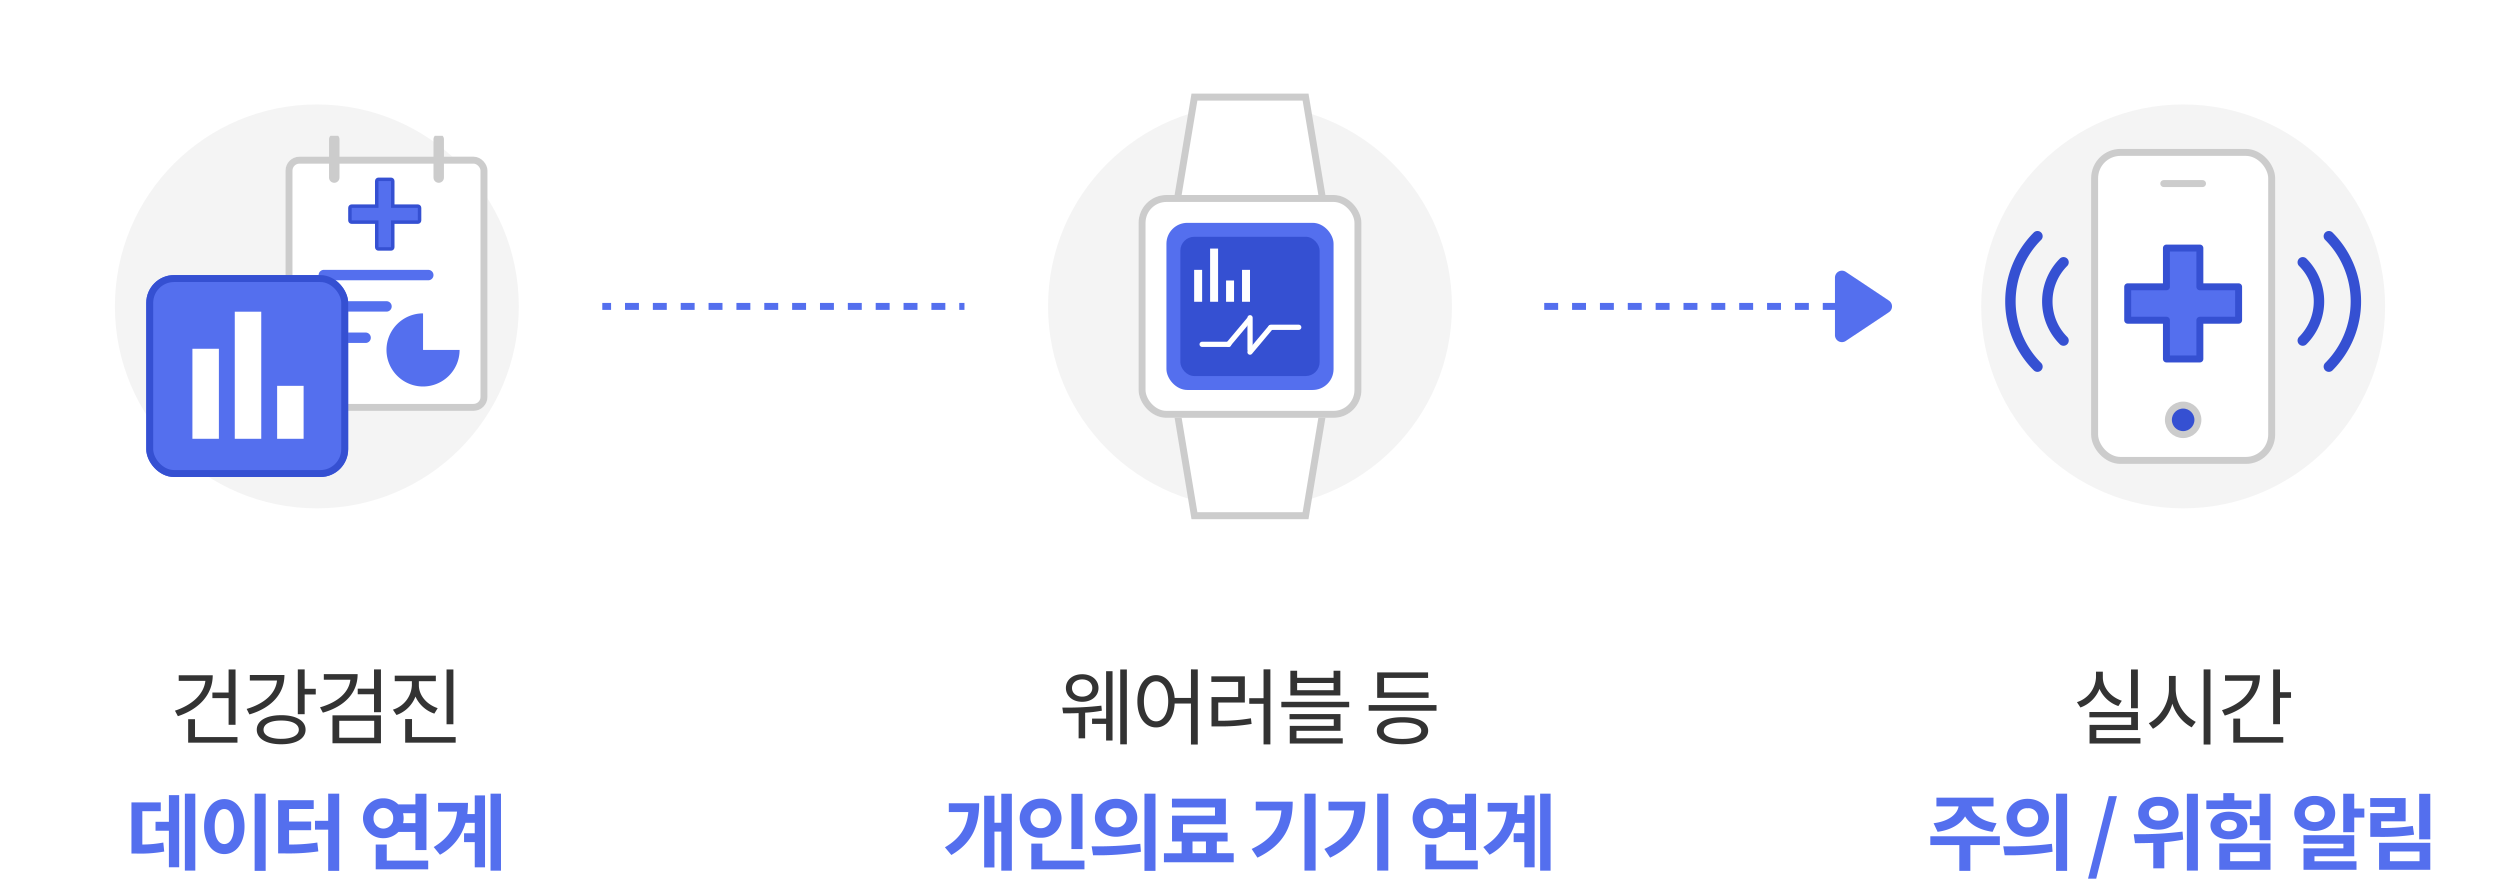 <svg xmlns="http://www.w3.org/2000/svg" xmlns:xlink="http://www.w3.org/1999/xlink" width="718" height="252.368" viewBox="0 0 718 252.368"><defs><filter id="a" x="536" y="0" width="182" height="182" filterUnits="userSpaceOnUse"><feOffset dy="3" input="SourceAlpha"/><feGaussianBlur stdDeviation="3" result="b"/><feFlood flood-opacity="0.051"/><feComposite operator="in" in2="b"/><feComposite in="SourceGraphic"/></filter><filter id="c" x="536" y="0" width="182" height="182" filterUnits="userSpaceOnUse"><feOffset dy="-3" input="SourceAlpha"/><feGaussianBlur stdDeviation="3" result="d"/><feFlood flood-opacity="0.051" result="e"/><feComposite operator="out" in="SourceGraphic" in2="d"/><feComposite operator="in" in="e"/><feComposite operator="in" in2="SourceGraphic"/></filter><clipPath id="f"><rect width="104.213" height="93.465" transform="translate(0 0)" fill="none"/></clipPath><filter id="g" x="268" y="0" width="182" height="182" filterUnits="userSpaceOnUse"><feOffset dy="3" input="SourceAlpha"/><feGaussianBlur stdDeviation="3" result="h"/><feFlood flood-opacity="0.051"/><feComposite operator="in" in2="h"/><feComposite in="SourceGraphic"/></filter><filter id="i" x="268" y="0" width="182" height="182" filterUnits="userSpaceOnUse"><feOffset dy="-3" input="SourceAlpha"/><feGaussianBlur stdDeviation="3" result="j"/><feFlood flood-opacity="0.051" result="k"/><feComposite operator="out" in="SourceGraphic" in2="j"/><feComposite operator="in" in="k"/><feComposite operator="in" in2="SourceGraphic"/></filter><clipPath id="l"><rect width="146" height="146" transform="translate(-11427.667 -2493.667)" fill="#fff" stroke="#707070" stroke-width="1"/></clipPath><filter id="m" x="0" y="0" width="182" height="182" filterUnits="userSpaceOnUse"><feOffset dy="3" input="SourceAlpha"/><feGaussianBlur stdDeviation="3" result="n"/><feFlood flood-opacity="0.051"/><feComposite operator="in" in2="n"/><feComposite in="SourceGraphic"/></filter><filter id="o" x="0" y="0" width="182" height="182" filterUnits="userSpaceOnUse"><feOffset dy="-3" input="SourceAlpha"/><feGaussianBlur stdDeviation="3" result="p"/><feFlood flood-opacity="0.051" result="q"/><feComposite operator="out" in="SourceGraphic" in2="p"/><feComposite operator="in" in="q"/><feComposite operator="in" in2="SourceGraphic"/></filter><clipPath id="r"><rect width="146" height="146" transform="translate(-11275 -2600)" fill="#fff" stroke="#707070" stroke-width="1"/></clipPath><clipPath id="s"><rect width="98" height="98" transform="translate(-0.333 -0.334)" fill="none" stroke="#707070" stroke-width="1"/></clipPath></defs><g transform="translate(-971 -7847)"><path d="M-70.524,26.9c3.864-.528,6.576-2.184,7.9-4.44,1.32,2.256,4.032,3.912,7.9,4.44l1.128-2.472c-4.488-.552-6.816-2.712-7.128-4.824h6.264v-2.52H-70.86v2.52h6.36c-.312,2.112-2.664,4.272-7.176,4.824Zm17.88,1.272H-72.612V30.7h8.328v7.416h3.168V30.7h8.472Zm7.992-10.752c-3.456,0-6.072,2.28-6.072,5.448,0,3.192,2.616,5.448,6.072,5.448s6.1-2.256,6.1-5.448C-38.556,19.7-41.2,17.424-44.652,17.424Zm0,2.712a2.72,2.72,0,0,1,3,2.736,2.72,2.72,0,0,1-3,2.736,2.72,2.72,0,0,1-3-2.736A2.72,2.72,0,0,1-44.652,20.136Zm8.16-4.2V38.112h3.168V15.936Zm-14.76,17.688A71.246,71.246,0,0,0-37.5,32.616l-.192-2.28a99.41,99.41,0,0,1-13.968.72Zm23.928,6.744h2.352l5.952-23.712h-2.328ZM-7.092,19.416c1.632,0,2.76.768,2.76,2.16,0,1.344-1.128,2.112-2.76,2.112-1.608,0-2.76-.768-2.76-2.112C-9.852,20.184-8.7,19.416-7.092,19.416Zm0,6.864c3.336,0,5.784-1.968,5.784-4.7,0-2.784-2.448-4.728-5.784-4.728S-12.9,18.792-12.9,21.576C-12.9,24.312-10.428,26.28-7.092,26.28Zm6.912.552a100.666,100.666,0,0,1-14.016.744l.36,2.592c1.56,0,3.36-.024,5.256-.1v7.32h3.168V29.88a51.675,51.675,0,0,0,5.424-.744ZM1.068,15.96V38.04H4.236V15.96ZM19.6,17.9H14.7V15.792H11.532V17.9H6.66v2.472H19.6ZM10.86,25.08c0-1.056.936-1.632,2.28-1.632s2.28.576,2.28,1.632c0,1.08-.936,1.656-2.28,1.656S10.86,26.16,10.86,25.08Zm7.584,0c0-2.352-2.208-3.96-5.3-3.96s-5.3,1.608-5.3,3.96,2.208,3.984,5.3,3.984S18.444,27.432,18.444,25.08ZM13.5,32.736H22v2.592H13.5ZM10.38,37.8H25.092V30.24H10.38ZM21.924,15.96v6.456h-2.76v2.568h2.76V29.3h3.168V15.96ZM34.956,21.6c0-1.536,1.176-2.472,2.832-2.472s2.832.936,2.832,2.472c0,1.56-1.176,2.5-2.832,2.5S34.956,23.16,34.956,21.6Zm8.712,0c0-2.9-2.5-5.016-5.88-5.016-3.36,0-5.88,2.112-5.88,5.016,0,2.952,2.52,5.04,5.88,5.04C41.172,26.64,43.668,24.552,43.668,21.6ZM37.716,33.912H49.14V27.864H34.548v2.448H46.02v1.32H34.572V37.8H49.788V35.352H37.716Zm11.424-13.7V15.96H45.972V27H49.14V22.8h2.9V20.208ZM65.964,25.2a57.392,57.392,0,0,1-9.1.6V23.88H63.9V17.208H53.724v2.544H60.78v1.776H53.748v6.816h1.944a63.64,63.64,0,0,0,10.632-.624Zm-6.576,7.344h8.5v2.784h-8.5ZM56.268,37.8H70.98V30.048H56.268Zm11.52-21.816v13.08H70.98V15.984Z" transform="translate(1598 8059)" fill="#546fee"/><path d="M-13.008-19.728h-1.968V-8.592h1.968Zm-4.608,8.976c-3.192-1.056-5.448-3.744-5.448-6.72V-19.1h-1.968v1.632A7.818,7.818,0,0,1-30.5-10.344L-29.5-8.808a9.139,9.139,0,0,0,5.472-5.352A9.145,9.145,0,0,0-18.6-9.216ZM-24.936-.024v-2.3h11.952V-7.512H-26.928v1.536h12v2.16H-26.88V1.536h14.616V-.024Zm22.8-17.856H-4.08v3.864c0,4.08-2.616,8.208-5.784,9.72l1.2,1.608A11.962,11.962,0,0,0-3.1-9.912,11.691,11.691,0,0,0,2.448-3.1L3.624-4.68a10.708,10.708,0,0,1-5.76-9.336ZM5.88-19.752V1.824H7.848V-19.752Zm6.144,1.68v1.608h7.92c-.408,3.792-3.72,6.84-8.784,8.424l.792,1.56c6.192-1.944,10.1-6.024,10.1-11.592ZM16.368-5.616H14.4V1.3H28.752V-.312H16.368ZM27.816-13.2v-6.528H25.848v15.72h1.968v-7.56h3.168V-13.2Z" transform="translate(1598 8059)" fill="#333"/><path d="M-86.5,18.7v2.52H-80.9c-.408,4.344-2.28,7.536-6.72,10.128l1.848,2.208c6.168-3.6,7.992-8.664,7.992-14.856Zm15.072-2.736v8.328h-1.968V16.536h-2.952V37.128h2.952v-10.3h1.968V38.064H-68.4V15.96Zm23.328.024h-3.192V31.848H-48.1Zm-14.952,7.008a2.758,2.758,0,0,1,2.928-2.88,2.726,2.726,0,0,1,2.9,2.88,2.733,2.733,0,0,1-2.9,2.856A2.765,2.765,0,0,1-63.048,22.992Zm8.928,0a5.673,5.673,0,0,0-6-5.616c-3.384,0-6.024,2.352-6.024,5.616a5.7,5.7,0,0,0,6.024,5.592A5.684,5.684,0,0,0-54.12,22.992ZM-59.64,35.16V30.288h-3.168V37.68h15.264V35.16Zm21.168-17.736c-3.456,0-6.072,2.28-6.072,5.448,0,3.192,2.616,5.448,6.072,5.448s6.1-2.256,6.1-5.448C-32.376,19.7-35.016,17.424-38.472,17.424Zm0,2.712a2.72,2.72,0,0,1,3,2.736,2.72,2.72,0,0,1-3,2.736,2.72,2.72,0,0,1-3-2.736A2.72,2.72,0,0,1-38.472,20.136Zm8.16-4.2V38.112h3.168V15.936Zm-14.76,17.688A71.246,71.246,0,0,0-31.32,32.616l-.192-2.28a99.411,99.411,0,0,1-13.968.72Zm28.56-3.96h3.864v3.384h-3.864Zm6.984,3.384V29.664h3.1v-2.52H-19.248V24.72H-6.936V17.376h-15.48V19.9h12.36v2.352H-22.392v7.416h2.76v3.384H-24.72V35.64H-4.68V33.048ZM1.656,18.24v2.52H9.024c-.456,4.9-2.9,8.352-8.544,11.064l1.656,2.5c7.848-3.792,10.128-9.312,10.128-16.08Zm13.992-2.3v22.1H18.84v-22.1Zm6.888,2.3v2.52H29.9c-.456,4.9-2.9,8.352-8.544,11.064l1.656,2.5c7.848-3.792,10.128-9.312,10.128-16.08Zm13.992-2.3v22.1H39.72v-22.1Zm13.2,7.056a2.823,2.823,0,1,1,5.64,0,2.824,2.824,0,1,1-5.64,0Zm12.024-1.44v2.856H58.2a5.452,5.452,0,0,0,.168-1.416,6.959,6.959,0,0,0-.168-1.44Zm0,5.376v5.208H64.92V15.96H61.752v3.072h-4.92a5.9,5.9,0,0,0-4.3-1.752,5.725,5.725,0,1,0,0,11.448,5.951,5.951,0,0,0,4.344-1.8ZM53.52,35.16V30.552H50.352V37.68H65.424V35.16ZM78.792,21.792H76.656a27.58,27.58,0,0,0,.192-3.216H68.256V21.1H73.7c-.408,4.32-2.328,7.512-6.7,10.176l1.8,2.208a14.856,14.856,0,0,0,7.32-9.168h2.664v3H75.72v2.544h3.072V37.1h2.952V16.44H78.792Zm4.536-5.856V38.064h3V15.936Z" transform="translate(1330 8059)" fill="#546fee"/><path d="M-48.192-16.872c1.7,0,2.9,1.008,2.9,2.472,0,1.44-1.2,2.472-2.9,2.472S-51.12-12.96-51.12-14.4C-51.12-15.864-49.9-16.872-48.192-16.872Zm0,6.432c2.688,0,4.68-1.632,4.68-3.96,0-2.352-1.992-3.96-4.68-3.96-2.712,0-4.68,1.608-4.68,3.96C-52.872-12.072-50.9-10.44-48.192-10.44Zm5.5,1.1A83.7,83.7,0,0,1-53.9-8.784l.24,1.656c1.248,0,2.808,0,4.44-.072V.048h1.872V-7.32a34.092,34.092,0,0,0,4.8-.576Zm1.368,3.72H-45.36V-4.08h4.032V.672h1.848v-19.9h-1.848Zm4.056-14.112v21.5h1.9v-21.5Zm10.3,14.9c-2.064,0-3.5-2.256-3.5-5.76,0-3.48,1.44-5.736,3.5-5.736,2.04,0,3.48,2.256,3.48,5.736C-23.5-7.08-24.936-4.824-26.976-4.824Zm10.008-14.928v8.208h-4.68c-.312-4.032-2.424-6.552-5.328-6.552-3.144,0-5.376,2.928-5.376,7.512s2.232,7.512,5.376,7.512c3,0,5.136-2.64,5.328-6.864h4.68V1.824H-15V-19.752Zm7.848,9.528h7.632V-17.76h-9.624v1.608h7.7v4.344h-7.656v8.424h1.656a52.562,52.562,0,0,0,9.864-.7L.264-5.712a49.786,49.786,0,0,1-9.384.7ZM3.888-19.776v8.3h-4.1v1.608h4.1V1.8H5.856V-19.776Zm20.112,6H13.536V-15.84H24Zm1.944-5.592H24v2.04H13.536v-2.04H11.592v7.1H25.944ZM13.344-2.112H25.992v-4.8H11.352v1.488h12.7v1.9H11.424V1.536H26.64V.024h-13.3ZM9-10.44v1.56H28.488v-1.56Zm42.288-2.712H38.5V-17.3H51.144v-1.584H36.528v7.32h14.76ZM43.8.216c-3.384,0-5.376-.84-5.376-2.352S40.416-4.488,43.8-4.488s5.376.84,5.376,2.352S47.16.216,43.8.216Zm0-6.24c-4.584,0-7.368,1.392-7.368,3.888S39.216,1.752,43.8,1.752,51.168.36,51.168-2.136,48.384-6.024,43.8-6.024ZM34.08-9.5v1.632H53.568V-9.5Z" transform="translate(1330 8059)" fill="#333"/><path d="M-50.124,20.976h5.3v-2.52h-8.424V33.144h1.512a38.995,38.995,0,0,0,7.9-.576l-.264-2.592a33.119,33.119,0,0,1-6.024.576Zm7.632,3.048h-3.84v2.568h3.84V37.08h2.952V16.368h-2.952Zm4.584-8.088v22.1h3v-22.1Zm20.04,0V38.112H-14.7V15.936ZM-26.58,17.5c-3.336,0-5.808,3.024-5.808,7.872,0,4.872,2.472,7.92,5.808,7.92s5.808-3.048,5.808-7.92C-20.772,20.52-23.244,17.5-26.58,17.5Zm0,2.856c1.632,0,2.76,1.752,2.76,5.016,0,3.288-1.128,5.04-2.76,5.04s-2.76-1.752-2.76-5.04C-29.34,22.1-28.212,20.352-26.58,20.352Zm18.6,6.072h6.336V23.952H-7.98v-3.6H-.9V17.808H-11.124V33.1h1.8A59.457,59.457,0,0,0,.42,32.52L.132,29.976a51.845,51.845,0,0,1-8.112.576ZM3.252,15.936v7.8H-.54V26.28H3.252V38.112H6.42V15.936Zm13.032,7.056a2.823,2.823,0,1,1,5.64,0,2.824,2.824,0,1,1-5.64,0Zm12.024-1.44v2.856H24.756a5.452,5.452,0,0,0,.168-1.416,6.959,6.959,0,0,0-.168-1.44Zm0,5.376v5.208h3.168V15.96H28.308v3.072h-4.92a5.9,5.9,0,0,0-4.3-1.752,5.725,5.725,0,1,0,0,11.448,5.951,5.951,0,0,0,4.344-1.8ZM20.076,35.16V30.552H16.908V37.68H31.98V35.16ZM45.348,21.792H43.212a27.579,27.579,0,0,0,.192-3.216H34.812V21.1H40.26c-.408,4.32-2.328,7.512-6.7,10.176l1.8,2.208a14.856,14.856,0,0,0,7.32-9.168h2.664v3H42.276v2.544h3.072V37.1H48.3V16.44H45.348Zm4.536-5.856V38.064h3V15.936Z" transform="translate(1062 8059)" fill="#546fee"/><path d="M-30-13.1V-11.5h4.656V-3.84h1.992V-19.728h-1.992V-13.1Zm-9.672-4.968v1.608h7.656c-.432,3.864-3.816,6.936-8.736,8.568l.84,1.584c6.1-2.016,10.008-6.216,10.008-11.76Zm4.68,17.76V-5.448H-36.96V1.3H-22.8V-.312Zm15.744-17.832v1.584h7.8c-.36,3.72-3.6,6.648-8.712,8.16l.792,1.584c6.24-1.848,10.056-5.856,10.056-11.328Zm9,18.336c-3.1,0-5.064-.984-5.064-2.616,0-1.656,1.968-2.64,5.064-2.64s5.064.984,5.064,2.64C-5.184-.792-7.152.192-10.248.192Zm0-6.792c-4.248,0-7.008,1.56-7.008,4.176,0,2.592,2.76,4.176,7.008,4.176S-3.24.168-3.24-2.424C-3.24-5.04-6-6.6-10.248-6.6ZM-3.5-14.184v-5.568H-5.472V-6.888H-3.5v-5.664H-.312v-1.632Zm5.5-4.2v1.608H9.624c-.408,3.648-3.6,6.456-8.712,7.92L1.728-7.32c6.168-1.752,9.984-5.616,9.984-11.064ZM6.432-4.992H16.464V-.12H6.432ZM4.488,1.464h13.92V-6.552H4.488ZM16.416-19.752v5.544h-4.68V-12.6h4.68v5.136h1.992V-19.752Zm22.8.024H37.248V-3.984h1.968ZM34.7-8.616c-3.168-1.056-5.4-3.672-5.4-6.576v-1.176h4.872v-1.584H22.368v1.584h4.92v1.176A7.665,7.665,0,0,1,21.84-8.184l1.032,1.536a9.026,9.026,0,0,0,5.448-5.3,9.144,9.144,0,0,0,5.424,4.9Zm-7.368,8.3v-5.16H25.368V1.3h14.5V-.312Z" transform="translate(1062 8059)" fill="#333"/><line x2="453" transform="translate(1054.5 7935)" fill="none" stroke="#546fee" stroke-width="2" stroke-dasharray="4"/><path d="M10.336,2.5a2,2,0,0,1,3.328,0l8.263,12.394A2,2,0,0,1,20.263,18H3.737a2,2,0,0,1-1.664-3.109Z" transform="translate(1516 7923) rotate(90)" fill="#546fee"/><g data-type="innerShadowGroup"><g transform="matrix(1, 0, 0, 1, 971, 7847)" filter="url(#a)"><circle cx="82" cy="82" r="82" transform="translate(545 6)" fill="#fff"/></g><g transform="matrix(1, 0, 0, 1, 971, 7847)" filter="url(#c)"><circle cx="82" cy="82" r="82" transform="translate(545 6)" fill="#fff"/></g></g><circle cx="58" cy="58" r="58" transform="translate(1540 7877)" fill="#f4f4f4"/><g transform="translate(1545.894 7888.268)"><g clip-path="url(#f)"><rect width="50.854" height="88.465" rx="7.435" transform="translate(26.68 2.5)" fill="#fff" stroke="#ccc" stroke-linecap="round" stroke-linejoin="round" stroke-width="2"/><path d="M56.344,79.311a4.238,4.238,0,1,0-4.238,4.238,4.238,4.238,0,0,0,4.238-4.238" fill="#3550d2"/><circle cx="4.238" cy="4.238" r="4.238" transform="translate(47.868 75.073)" fill="none" stroke="#ccc" stroke-linecap="round" stroke-linejoin="round" stroke-width="2"/><line x2="11.124" transform="translate(46.544 10.453)" fill="#c9caca"/><line x2="11.124" transform="translate(46.544 11.453)" fill="none" stroke="#ccc" stroke-linecap="round" stroke-linejoin="round" stroke-width="2"/><path d="M17.749,34.065a15.893,15.893,0,0,0,0,22.475" transform="translate(0.001)" fill="none" stroke="#3550d2" stroke-linecap="round" stroke-linejoin="round" stroke-width="3"/><path d="M10.258,26.574a26.486,26.486,0,0,0,0,37.458" transform="translate(0.001)" fill="none" stroke="#3550d2" stroke-linecap="round" stroke-linejoin="round" stroke-width="3"/><path d="M86.463,56.54a15.893,15.893,0,0,0,0-22.475" fill="none" stroke="#3550d2" stroke-linecap="round" stroke-linejoin="round" stroke-width="3"/><path d="M93.955,64.031a26.486,26.486,0,0,0,0-37.458" fill="none" stroke="#3550d2" stroke-linecap="round" stroke-linejoin="round" stroke-width="3"/></g><path d="M68.033,41.1H56.906V29.974h-9.6V41.1H36.181v9.6H47.306V61.827h9.6V50.7H68.033Z" fill="#546fee"/><path d="M68.033,41.1H56.906V29.974h-9.6V41.1H36.181v9.6H47.306V61.827h9.6V50.7H68.033Z" fill="none" stroke="#3550d2" stroke-linecap="round" stroke-linejoin="round" stroke-width="2"/></g><g data-type="innerShadowGroup"><g transform="matrix(1, 0, 0, 1, 971, 7847)" filter="url(#g)"><circle cx="82" cy="82" r="82" transform="translate(277 6)" fill="#fff"/></g><g transform="matrix(1, 0, 0, 1, 971, 7847)" filter="url(#i)"><circle cx="82" cy="82" r="82" transform="translate(277 6)" fill="#fff"/></g></g><g transform="translate(12684.667 10355.667)" clip-path="url(#l)"><circle cx="58" cy="58" r="58" transform="translate(-11412.667 -2478.667)" fill="#f4f4f4"/><g transform="translate(-11377.584 -2396.223)" fill="#fff"><path d="M 38.875 35.667 L 6.958 35.667 L 1.18 1 L 44.653 1 L 38.875 35.667 Z" stroke="none"/><path d="M 2.361 2 L 7.805 34.667 L 38.028 34.667 L 43.472 2 L 2.361 2 M -3.814697265625e-06 3.814697265625e-06 L 45.833 3.814697265625e-06 L 39.722 36.667 L 6.111 36.667 L -3.814697265625e-06 3.814697265625e-06 Z" stroke="none" fill="#ccc"/></g><g transform="translate(-11331.75 -2445.111) rotate(180)" fill="#fff"><path d="M 38.875 35.667 L 6.958 35.667 L 1.18 1 L 44.653 1 L 38.875 35.667 Z" stroke="none"/><path d="M 2.361 2 L 7.805 34.667 L 38.028 34.667 L 43.472 2 L 2.361 2 M -3.814697265625e-06 3.814697265625e-06 L 45.833 3.814697265625e-06 L 39.722 36.667 L 6.111 36.667 L -3.814697265625e-06 3.814697265625e-06 Z" stroke="none" fill="#ccc"/></g><g transform="translate(-11386.75 -2452.75)"><g transform="translate(0.083 0.083)" fill="#fff" stroke="#ccc" stroke-width="2"><rect width="64" height="64" rx="8" stroke="none"/><rect x="1" y="1" width="62" height="62" rx="7" fill="none"/></g><rect width="48" height="48" rx="6" transform="translate(8.083 8.083)" fill="#546fee"/><rect width="40" height="40" rx="4" transform="translate(12.083 12.083)" fill="#3550d2"/></g><g transform="translate(-11368.417 -2417.415)"><line x2="7.639" transform="translate(0 7.639)" fill="none" stroke="#fff" stroke-linecap="round" stroke-width="1.5"/><line x1="8" transform="translate(19.75 2.749)" fill="none" stroke="#fff" stroke-linecap="round" stroke-width="1.5"/><g transform="translate(7.552 0)"><g transform="translate(0 0)"><line x2="9.167" transform="translate(0 7.639) rotate(-50)" fill="none" stroke="#fff" stroke-linecap="round" stroke-width="1.5"/><line y2="9.167" transform="translate(6.214)" fill="none" stroke="#fff" stroke-linecap="round" stroke-width="1.5"/><line x2="9.167" transform="translate(12.089 2.859) rotate(130)" fill="none" stroke="#fff" stroke-linecap="round" stroke-width="1.5"/></g></g></g><g transform="translate(-11370.709 -2437.276)"><rect width="2.292" height="9.167" transform="translate(0 6.111)" fill="#fff"/><rect width="2.292" height="15.278" transform="translate(4.583)" fill="#fff"/><rect width="2.292" height="6.111" transform="translate(9.167 9.167)" fill="#fff"/><rect width="2.292" height="9.167" transform="translate(13.75 6.111)" fill="#fff"/></g></g><g data-type="innerShadowGroup"><g transform="matrix(1, 0, 0, 1, 971, 7847)" filter="url(#m)"><circle cx="82" cy="82" r="82" transform="translate(9 6)" fill="#fff"/></g><g transform="matrix(1, 0, 0, 1, 971, 7847)" filter="url(#o)"><circle cx="82" cy="82" r="82" transform="translate(9 6)" fill="#fff"/></g></g><g transform="translate(12264 10462)" clip-path="url(#r)"><circle cx="58" cy="58" r="58" transform="translate(-11260 -2585)" fill="#f4f4f4"/><g transform="translate(-11250.667 -2575.667)" clip-path="url(#s)"><g transform="translate(39.541 3.042)"><g transform="translate(0 0)"><g transform="translate(0.125 2.625)" fill="#fff" stroke="#ccc" stroke-width="2"><rect width="58" height="73" rx="4" stroke="none"/><rect x="1" y="1" width="56" height="71" rx="3" fill="none"/></g><line y2="11" transform="translate(14.125 -2.375)" fill="none" stroke="#ccc" stroke-linecap="round" stroke-width="3"/><line y2="11" transform="translate(44.125 -2.375)" fill="none" stroke="#ccc" stroke-linecap="round" stroke-width="3"/></g><line x2="30" transform="translate(11.125 36.625)" fill="none" stroke="#546fee" stroke-linecap="round" stroke-width="3"/><line x2="18" transform="translate(11.125 45.625)" fill="none" stroke="#546fee" stroke-linecap="round" stroke-width="3"/><line x2="12" transform="translate(11.125 54.625)" fill="none" stroke="#546fee" stroke-linecap="round" stroke-width="3"/><path d="M10.5,21a10.5,10.5,0,0,1,0-21V10.5H21A10.512,10.512,0,0,1,10.5,21Z" transform="translate(29.125 47.625)" fill="#546fee"/><g transform="translate(18.125 8.625)" fill="#546fee"><path d="M 12.3 20.501 L 8.7 20.501 C 8.425 20.501 8.2 20.276 8.2 20 L 8.2 13.3 L 8.2 12.8 L 7.7 12.8 L 1 12.8 C 0.724 12.8 0.5 12.576 0.5 12.3 L 0.5 8.7 C 0.5 8.425 0.724 8.2 1 8.2 L 7.7 8.2 L 8.2 8.2 L 8.2 7.7 L 8.2 1 C 8.2 0.724 8.425 0.5 8.7 0.5 L 12.3 0.5 C 12.576 0.5 12.8 0.724 12.8 1 L 12.8 7.7 L 12.8 8.2 L 13.3 8.2 L 20 8.2 C 20.276 8.2 20.501 8.425 20.501 8.7 L 20.501 12.3 C 20.501 12.576 20.276 12.8 20 12.8 L 13.3 12.8 L 12.8 12.8 L 12.8 13.3 L 12.8 20 C 12.8 20.276 12.576 20.501 12.3 20.501 Z" stroke="none"/><path d="M 12.3 20.001 L 12.3 20 L 12.3 12.3 L 20.001 12.3 L 20 8.7 L 12.3 8.7 L 12.3 1 L 8.7 1 L 8.7 8.7 L 1 8.7 L 1 12.3 L 8.7 12.3 L 8.7 20.001 L 12.3 20.001 M 12.3 21.001 L 8.7 21.001 C 8.148 21.001 7.7 20.552 7.7 20 L 7.7 13.3 L 1 13.3 C 0.448 13.3 4.07409658009783e-07 12.853 4.07409658009783e-07 12.3 L 4.07409658009783e-07 8.7 C 4.07409658009783e-07 8.148 0.448 7.7 1 7.7 L 7.7 7.7 L 7.7 1 C 7.7 0.448 8.148 4.07409658009783e-07 8.7 4.07409658009783e-07 L 12.3 4.07409658009783e-07 C 12.853 4.07409658009783e-07 13.3 0.448 13.3 1 L 13.3 7.7 L 20 7.7 C 20.552 7.7 21.001 8.148 21.001 8.7 L 21.001 12.3 C 21.001 12.853 20.552 13.3 20 13.3 L 13.3 13.3 L 13.3 20 C 13.3 20.552 12.853 21.001 12.3 21.001 Z" stroke="none" fill="#3550d2"/></g></g><g transform="translate(0 39.542)"><g transform="translate(-0.333 0.125)" fill="#546fee" stroke="#3550d2" stroke-width="2"><rect width="58" height="58" rx="8" stroke="none"/><rect x="1" y="1" width="56" height="56" rx="7" fill="none"/></g><g transform="translate(12.927 10.646)"><rect width="7.604" height="25.854" transform="translate(0 10.646)" fill="#fff"/><rect width="7.604" height="36.5" transform="translate(12.167 0)" fill="#fff"/><rect width="7.604" height="15.208" transform="translate(24.333 21.292)" fill="#fff"/></g></g></g></g></g></svg>